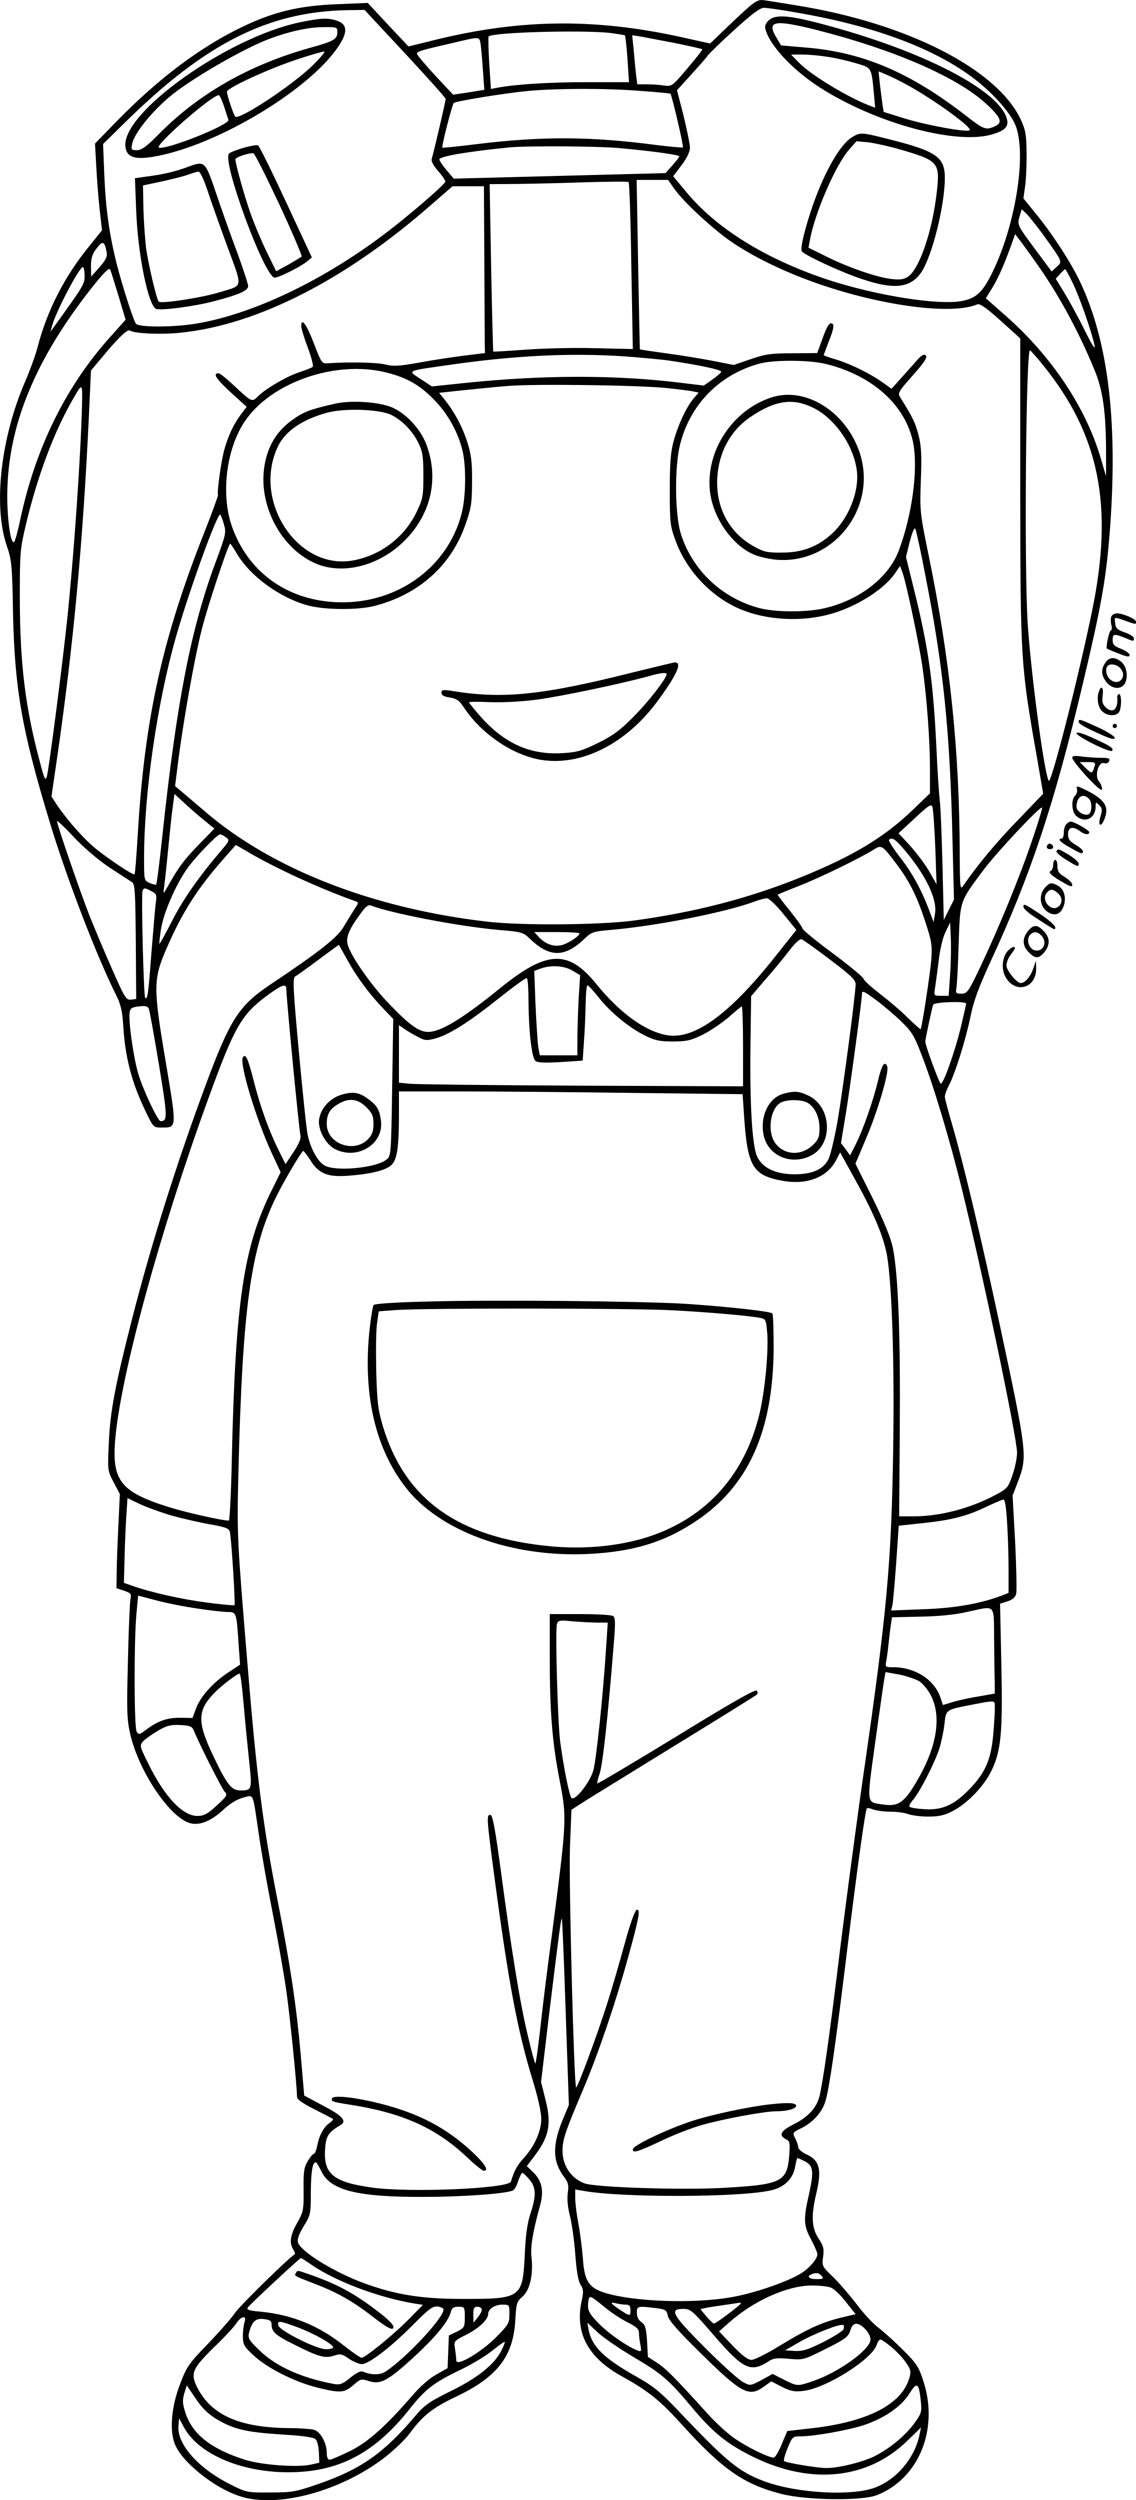 <?xml version="1.0" encoding="UTF-8"?>
<svg xmlns="http://www.w3.org/2000/svg" version="1.0" viewBox="0 0 534.829 1176.701" preserveAspectRatio="xMidYMid meet">
  <g transform="translate(-364.171,1588.675) scale(0.1,-0.1)" fill="#000000" stroke="none">
    <path d="M7173 15859 c-21 -18 -72 -65 -113 -105 l-75 -72 -104 23 c-422 97 -780 95 -1191 -6 l-125 -31 -96 102 -96 103 -144 -6 c-179 -7 -297 -35 -447 -107 -196 -94 -391 -240 -590 -443 l-103 -106 6 -108 c3 -59 10 -151 16 -204 l11 -96 -65 -81 c-112 -138 -193 -297 -237 -464 -10 -40 -37 -114 -59 -165 -115 -264 -152 -584 -88 -773 24 -70 26 -91 30 -320 8 -355 41 -548 172 -980 81 -268 221 -632 315 -820 22 -45 28 -74 33 -155 9 -133 38 -247 94 -367 46 -98 46 -98 83 -98 76 0 75 -9 21 315 -59 349 -58 384 7 533 74 169 143 276 265 415 l59 67 52 -30 c129 -77 343 -175 509 -234 18 -6 18 -8 -3 -39 -11 -17 -34 -55 -51 -83 -29 -50 -114 -117 -349 -274 -144 -97 -186 -163 -300 -470 -136 -366 -255 -744 -345 -1095 -81 -316 -105 -443 -111 -590 -6 -129 -6 -130 23 -185 l29 -55 -7 -150 c-4 -82 -8 -182 -8 -222 l-1 -71 36 -12 c32 -11 35 -15 30 -39 -3 -14 -9 -145 -12 -291 -6 -229 -5 -276 10 -341 40 -180 191 -403 287 -424 44 -10 97 13 152 64 32 30 64 49 93 57 52 13 44 32 74 -171 11 -78 40 -244 65 -370 25 -127 54 -293 65 -370 17 -120 50 -445 50 -497 0 -12 27 -31 83 -59 45 -23 84 -43 86 -45 3 -3 -5 -11 -17 -20 -27 -19 -48 -58 -57 -107 -4 -20 -11 -37 -15 -37 -5 0 -18 -15 -29 -34 -18 -29 -21 -49 -20 -135 1 -95 -1 -104 -30 -156 -33 -58 -38 -93 -19 -125 7 -10 10 -21 8 -22 -41 -29 -260 -244 -282 -277 -17 -25 -75 -91 -128 -146 -88 -91 -100 -108 -129 -185 -42 -107 -52 -218 -27 -284 32 -85 183 -207 305 -247 178 -60 485 24 693 189 41 33 91 81 110 108 61 83 109 120 219 172 193 92 268 190 277 361 4 78 7 86 35 110 34 31 50 104 41 186 -6 48 7 121 41 244 18 67 8 115 -34 155 l-29 28 34 45 c71 92 83 153 54 267 l-21 84 35 294 c50 410 59 479 63 474 2 -2 10 -200 18 -440 l15 -436 -25 -60 c-54 -127 -53 -205 2 -278 20 -27 23 -39 18 -75 -4 -27 -1 -66 9 -105 9 -34 21 -116 26 -183 6 -81 14 -129 25 -145 14 -22 15 -33 4 -82 -30 -147 32 -262 190 -349 126 -70 181 -114 286 -231 192 -211 291 -279 470 -324 118 -29 374 -32 444 -5 198 77 294 310 220 537 -21 66 -32 83 -94 145 -38 38 -91 86 -116 105 -26 19 -73 70 -105 113 -33 43 -83 101 -111 128 -51 49 -52 51 -46 94 5 38 2 51 -22 87 -32 49 -35 105 -11 208 28 115 17 159 -45 187 -21 10 -39 25 -39 33 0 8 -7 27 -14 42 -14 27 -14 28 31 50 54 27 96 75 111 126 18 59 48 267 101 702 52 422 87 669 94 676 2 3 16 0 31 -6 15 -5 51 -10 81 -10 30 0 66 -5 82 -11 15 -6 57 -12 93 -12 52 0 76 5 117 26 69 36 147 116 183 191 45 93 53 178 46 503 l-6 282 35 11 c24 8 37 19 41 36 3 13 1 122 -5 243 l-12 219 26 67 c44 118 43 131 -86 735 -89 416 -172 764 -224 942 -19 65 -35 125 -35 133 0 9 8 32 19 53 31 60 79 215 101 321 15 75 38 137 91 253 193 416 303 745 438 1314 85 357 109 489 126 699 42 523 -3 910 -139 1197 -43 91 -133 229 -210 322 l-56 69 7 51 c5 28 8 98 8 156 -1 92 -4 112 -27 163 -110 237 -532 453 -1048 537 -69 11 -139 23 -157 25 -25 5 -39 -1 -70 -26z m211 -30 c371 -63 656 -169 846 -314 93 -72 176 -167 196 -227 48 -140 -5 -464 -112 -683 -46 -94 -76 -122 -144 -135 -111 -21 -405 26 -633 101 -291 97 -522 240 -664 412 l-62 74 40 53 c25 33 39 63 39 82 0 16 -14 83 -30 150 l-31 120 68 75 c37 41 73 81 78 90 6 8 61 62 124 119 81 74 121 104 139 104 14 0 79 -9 146 -21z m-1835 -194 c105 -113 191 -209 191 -214 0 -9 -56 -251 -66 -283 -3 -10 9 -32 31 -57 20 -22 35 -45 33 -50 -5 -13 -118 -113 -231 -203 -301 -240 -652 -414 -934 -463 -107 -19 -276 -20 -291 -2 -12 15 -63 173 -91 282 -35 140 -51 256 -58 412 l-6 152 108 106 c375 368 670 517 1042 524 l81 1 191 -205z m963 97 c37 -5 69 -10 72 -12 2 -3 8 -53 12 -112 l7 -108 -199 0 c-179 0 -333 -10 -420 -26 l-31 -6 -8 122 c-4 67 -5 123 -3 125 19 20 435 31 570 17z m308 -48 c68 -14 126 -27 128 -29 2 -2 -29 -42 -70 -90 -70 -83 -74 -86 -108 -81 -19 3 -56 6 -82 6 l-46 0 -6 48 c-3 26 -8 78 -11 115 l-7 68 39 -6 c21 -4 94 -18 163 -31z m-916 -1 c2 -16 8 -71 11 -124 l7 -95 -74 -12 -73 -11 -85 91 c-47 51 -85 96 -85 102 0 11 18 16 170 51 127 30 122 30 129 -2z m751 -224 c77 -5 141 -12 143 -13 7 -7 63 -248 59 -253 -3 -2 -58 3 -123 11 -312 41 -539 42 -843 5 -89 -11 -165 -19 -167 -17 -4 5 46 202 54 210 10 9 238 46 352 57 137 12 364 13 525 0z m-100 -269 c155 -14 285 -32 285 -39 0 -3 -15 -23 -33 -43 l-32 -36 -498 -13 -499 -13 -34 40 c-18 21 -33 44 -34 50 0 15 131 37 330 57 80 8 413 6 515 -3z m59 -556 l7 -390 -179 4 c-98 3 -246 -1 -327 -7 -81 -6 -149 -10 -151 -9 -1 2 -6 180 -10 396 l-7 392 129 1 c71 1 217 4 324 8 107 3 198 4 201 1 4 -3 10 -181 13 -396z m201 366 c44 -64 193 -201 280 -258 113 -75 258 -143 417 -197 299 -101 615 -140 730 -91 12 6 41 -14 110 -76 l93 -84 0 -715 c1 -806 1 -819 82 -1276 l26 -152 -119 -124 c-103 -106 -190 -211 -256 -307 -16 -24 -17 -18 -18 150 -1 485 -46 914 -145 1397 -43 209 -43 214 -38 360 5 119 2 161 -11 213 -15 57 -27 82 -85 175 -14 21 -11 27 58 105 55 62 70 85 61 94 -8 8 -19 2 -42 -24 -17 -19 -51 -57 -75 -84 l-44 -49 -42 30 c-59 42 -153 88 -220 108 -31 9 -57 18 -57 21 0 2 12 33 26 70 17 42 23 69 17 75 -14 14 -27 -5 -52 -76 l-22 -60 -117 -1 c-101 0 -128 -4 -197 -28 l-79 -27 -107 21 c-58 11 -157 27 -219 35 -63 9 -115 16 -116 18 0 1 -4 181 -8 400 l-7 397 74 0 74 0 28 -40z m-893 -350 c1 -198 2 -375 2 -392 l1 -33 -98 -12 c-54 -7 -150 -21 -213 -33 -95 -17 -123 -18 -157 -9 -36 10 -173 13 -271 6 -29 -2 -31 1 -66 92 -34 90 -60 126 -60 83 0 -11 14 -57 31 -102 17 -45 27 -85 23 -90 -5 -4 -32 -15 -60 -24 -59 -19 -157 -75 -196 -113 -31 -30 -28 -32 -120 54 -31 29 -61 53 -67 53 -29 0 -13 -25 55 -88 l77 -70 -25 -33 c-38 -50 -64 -108 -82 -175 -14 -56 -33 -190 -28 -207 1 -4 -27 -81 -62 -170 -200 -504 -284 -882 -316 -1432 -6 -98 -12 -181 -15 -183 -6 -6 -114 66 -182 120 -58 48 -132 131 -185 209 l-24 37 28 192 c75 519 120 1000 148 1594 l10 219 47 56 c82 99 126 141 137 132 18 -14 146 -20 239 -10 361 37 778 250 1180 603 l99 86 74 0 74 0 2 -360z m2631 132 c94 -132 91 -125 64 -151 l-24 -22 -81 109 c-80 108 -81 110 -71 147 l11 37 23 -22 c12 -12 47 -56 78 -98z m-44 -117 c108 -149 207 -328 285 -518 41 -98 55 -203 55 -397 l0 -105 -25 85 c-70 239 -232 481 -448 671 l-93 82 34 55 c28 47 59 119 97 227 l7 20 15 -20 c9 -11 42 -56 73 -100z m-4366 39 c5 -25 -1 -38 -33 -75 l-39 -44 -1 49 c0 38 6 57 26 83 28 38 38 35 47 -13z m-103 -114 c0 -41 -2 -44 -143 -240 l-18 -25 7 25 c15 63 129 280 146 280 4 0 8 -18 8 -40z m160 -97 l33 -111 -83 -93 c-201 -228 -340 -511 -411 -839 -12 -58 -26 -109 -30 -113 -16 -19 -34 103 -33 223 2 322 131 635 399 974 53 67 80 94 85 85 4 -8 21 -64 40 -126z m4490 66 c32 -63 93 -238 105 -299 4 -23 -13 4 -48 75 -30 61 -73 139 -95 175 l-40 65 21 23 c11 12 22 22 24 22 1 0 17 -27 33 -61z m-135 -394 c263 -327 329 -657 230 -1145 -64 -314 -195 -828 -206 -808 -22 40 -84 508 -99 743 -17 271 -8 1290 11 1283 4 -2 33 -34 64 -73z m-1980 45 c83 -6 179 -15 215 -20 148 -22 250 -44 247 -53 -1 -5 -21 -22 -42 -37 l-40 -28 -115 14 c-306 37 -641 36 -1003 -1 l-162 -17 -53 35 c-63 41 -71 37 133 66 311 45 570 57 820 41z m954 -36 c221 -54 377 -195 412 -372 24 -125 -5 -340 -68 -507 -48 -127 -185 -233 -350 -271 -86 -20 -231 -19 -307 1 -176 47 -315 178 -369 350 -28 90 -30 311 -4 418 47 189 184 330 373 382 69 19 234 18 313 -1z m-2070 -40 c97 -24 159 -59 226 -128 65 -66 115 -156 135 -244 17 -74 15 -216 -5 -292 -67 -261 -316 -434 -600 -417 -230 14 -408 146 -482 358 -52 150 -26 362 60 491 123 185 428 291 666 232z m1326 -74 c55 -6 110 -13 123 -16 l23 -5 -25 -29 c-34 -41 -72 -123 -93 -200 -14 -50 -18 -104 -18 -230 0 -153 2 -170 27 -237 49 -137 163 -260 295 -319 130 -58 305 -67 449 -23 118 36 240 115 290 188 l23 34 10 -26 c18 -46 80 -340 96 -452 21 -150 35 -345 35 -480 l0 -112 -82 -79 c-135 -130 -287 -220 -533 -319 -244 -98 -494 -162 -780 -201 -159 -21 -529 -24 -690 -5 -536 62 -1009 246 -1324 515 -46 39 -97 83 -114 97 l-31 26 13 104 c24 193 79 503 114 639 28 109 120 385 132 398 1 2 15 -18 30 -44 64 -110 207 -213 341 -248 79 -20 232 -21 309 -1 209 54 361 190 428 383 27 77 31 100 31 202 1 92 -4 129 -22 185 -22 71 -62 145 -107 201 l-26 32 113 12 c62 6 156 16 208 20 124 11 627 4 755 -10z m-2764 -255 c-15 -289 -37 -575 -61 -815 -24 -230 -88 -725 -98 -759 -7 -20 -12 -9 -30 60 -71 262 -96 467 -97 774 0 219 1 236 28 350 56 236 137 450 229 605 29 50 33 53 36 30 2 -14 -1 -124 -7 -245z m675 -386 c11 -38 9 -48 -35 -167 -120 -319 -187 -663 -255 -1300 -13 -123 -26 -225 -29 -228 -2 -3 -16 1 -31 7 -26 12 -26 13 -26 118 0 303 61 727 150 1040 61 214 196 588 209 576 3 -4 11 -24 17 -46z m3302 -239 c86 -437 116 -732 128 -1246 l7 -281 -24 -48 -24 -48 -6 259 c-4 142 -9 279 -13 304 -3 25 -11 139 -16 254 -15 309 -37 464 -107 746 l-36 145 18 73 c12 45 22 68 26 60 4 -8 26 -106 47 -218z m-3395 -1154 l48 -39 -69 -71 c-73 -75 -98 -108 -144 -190 -28 -50 -29 -50 -24 -16 3 19 10 85 16 145 6 61 15 152 21 203 l12 92 46 -42 c25 -24 68 -61 94 -82z m3442 -126 l6 -175 -36 63 c-20 34 -61 88 -90 120 l-53 57 77 71 c61 58 77 68 82 55 4 -9 10 -95 14 -191z m455 29 c-60 -177 -156 -409 -242 -591 -57 -120 -63 -128 -90 -128 -24 0 -28 3 -24 23 3 12 8 105 11 207 7 211 3 199 116 351 62 83 268 303 277 295 2 -3 -19 -73 -48 -157z m-4340 -127 c48 -31 94 -61 103 -67 14 -9 16 -43 18 -280 l2 -270 -24 -3 c-23 -3 -30 8 -88 140 -35 79 -84 195 -109 258 -45 115 -152 426 -152 442 0 5 37 -29 81 -77 49 -51 117 -109 169 -143z m545 144 c18 -13 18 -16 -20 -60 -105 -123 -179 -228 -232 -331 -32 -63 -59 -112 -61 -110 -1 1 2 33 8 71 12 74 67 202 121 280 34 50 143 164 157 164 5 0 17 -6 27 -14z m3204 -70 c94 -114 145 -222 135 -287 l-7 -42 -22 59 c-37 97 -80 175 -139 250 -30 39 -52 74 -49 78 15 15 32 2 82 -58z m-54 -46 c65 -84 101 -155 141 -275 33 -101 35 -116 30 -188 -6 -68 -44 -318 -50 -324 -1 -2 -29 23 -62 55 -32 32 -90 81 -129 111 -38 29 -73 60 -77 70 -3 10 -69 64 -147 122 -77 57 -140 109 -141 115 0 6 -27 44 -60 85 -33 40 -58 74 -57 75 1 1 48 21 105 43 101 40 289 132 347 169 36 23 40 21 100 -58z m-3480 -193 c-3 -23 -12 -132 -21 -242 -14 -189 -18 -215 -29 -204 -7 8 -19 485 -12 503 6 15 9 15 37 1 29 -15 31 -19 25 -58z m2955 -52 l61 -75 -97 -122 c-215 -272 -380 -393 -508 -374 -103 16 -225 103 -338 243 -131 161 -232 157 -449 -19 -180 -146 -282 -208 -342 -208 -43 0 -90 34 -187 136 -80 83 -172 215 -190 270 -12 37 2 73 60 152 23 32 36 42 48 37 96 -37 412 -98 601 -115 111 -9 116 -11 150 -44 91 -86 161 -86 253 1 35 34 41 36 135 44 211 19 532 82 668 133 22 8 48 15 57 15 9 1 44 -32 78 -74z m785 -282 l-7 -103 -35 0 c-35 0 -35 0 -29 38 3 20 11 77 17 127 6 52 19 109 32 135 l22 45 3 -70 c2 -38 1 -116 -3 -172z m-1745 191 c0 -10 -32 -34 -68 -50 -41 -18 -87 -6 -122 31 l-23 25 106 0 c59 0 107 -3 107 -6z m1180 -124 c97 -73 120 -95 120 -115 0 -46 -60 -498 -85 -644 -14 -79 -33 -159 -42 -178 -23 -49 -76 -73 -160 -73 -89 0 -150 29 -176 82 -24 50 -36 243 -32 535 l3 221 63 74 c36 40 86 101 113 136 30 40 53 61 62 58 8 -3 68 -46 134 -96z m-2272 -3 c45 -81 102 -158 170 -229 l45 -47 -5 -322 c-5 -316 -5 -323 -27 -340 -49 -40 -246 -58 -294 -26 -31 20 -62 77 -76 139 -6 23 -24 200 -42 392 -27 294 -30 350 -18 357 8 4 57 39 109 78 52 39 96 70 97 71 0 0 19 -33 41 -73z m1060 -49 l35 -21 -7 -111 c-3 -61 -6 -146 -6 -188 l0 -78 -89 0 -88 0 -7 38 c-3 20 -9 110 -13 198 l-6 161 29 11 c50 18 113 14 152 -10z m-208 -151 c1 -134 15 -257 32 -273 10 -9 42 -10 118 -6 l105 7 6 90 c4 50 7 129 8 178 1 48 4 87 9 86 4 0 29 -27 55 -60 57 -71 141 -139 217 -177 45 -22 68 -27 130 -27 64 0 85 5 140 32 36 18 90 55 122 82 31 28 59 51 62 51 3 0 6 -85 6 -188 l0 -188 -757 3 c-417 2 -782 6 -810 9 l-53 5 0 136 0 135 23 -16 c12 -9 40 -26 62 -37 36 -20 44 -21 85 -10 65 17 158 76 300 189 69 55 128 98 132 95 5 -2 8 -55 8 -116z m-1140 61 c0 -42 60 -663 66 -684 4 -15 -6 -39 -32 -79 l-38 -57 -28 56 c-47 93 -88 205 -119 325 -30 118 -41 142 -54 121 -17 -28 62 -289 135 -448 l43 -92 -43 -87 c-132 -266 -170 -523 -187 -1265 -3 -159 -10 -288 -14 -288 -30 0 -192 36 -274 61 -234 72 -277 125 -261 319 25 301 208 973 438 1605 124 341 156 396 277 486 74 54 91 59 91 27z m2779 -50 c31 -23 82 -66 113 -96 50 -48 63 -67 97 -156 57 -145 133 -399 190 -630 98 -398 261 -1175 261 -1246 0 -25 -10 -73 -22 -107 -21 -60 -24 -63 -87 -96 -119 -62 -257 -97 -380 -97 l-66 0 3 427 c3 440 -8 715 -33 838 -10 47 -41 123 -95 233 l-81 162 50 118 c49 114 101 284 101 330 0 12 -6 22 -13 22 -8 0 -20 -29 -31 -77 -23 -97 -70 -231 -105 -301 l-27 -53 -21 29 -22 29 24 145 c20 124 75 531 75 558 0 17 11 11 69 -32z m421 -15 c0 -5 -11 -53 -24 -108 -30 -124 -86 -279 -96 -268 -10 11 -74 185 -72 198 2 20 32 160 37 173 5 13 155 18 155 5z m-3800 -287 c41 -249 41 -265 8 -266 -14 0 -87 157 -107 229 -22 78 -45 243 -39 281 2 21 10 26 43 30 30 4 42 1 47 -10 4 -8 25 -127 48 -264z m2223 -133 l525 -6 7 -106 c16 -235 41 -277 183 -302 114 -20 209 17 251 99 l18 35 74 -134 c89 -161 134 -271 148 -359 22 -137 34 -498 28 -890 -8 -546 -29 -776 -138 -1530 -33 -228 -82 -597 -110 -820 -52 -428 -84 -651 -100 -712 -14 -53 -53 -95 -120 -129 -62 -31 -73 -51 -38 -70 20 -10 21 -17 16 -81 -10 -121 -38 -134 -322 -149 -195 -10 -594 3 -642 22 -63 24 -103 83 -103 154 0 51 13 90 98 290 71 167 154 412 211 620 52 187 59 229 40 223 -8 -3 -31 -66 -56 -158 -23 -84 -60 -212 -83 -284 -44 -139 -140 -399 -146 -394 -10 11 -35 977 -29 1130 l7 177 62 40 c33 21 228 141 431 266 204 125 374 231 380 236 5 6 5 13 -1 19 -7 7 -131 -64 -378 -216 -203 -124 -370 -223 -372 -221 -2 2 3 23 11 47 14 40 38 258 65 594 10 114 9 140 -2 147 -7 5 -77 9 -155 9 l-143 0 0 -212 c0 -248 12 -394 46 -568 35 -182 35 -184 -36 -730 -22 -162 -47 -366 -56 -452 -10 -87 -20 -156 -22 -153 -3 2 -18 57 -33 122 -37 148 -79 408 -127 768 -30 223 -41 280 -52 280 -18 0 -18 -11 20 -297 66 -495 109 -723 180 -953 24 -78 40 -150 40 -181 0 -58 -32 -129 -84 -186 -30 -33 -43 -57 -59 -109 -11 -33 -476 -53 -654 -28 -180 25 -228 63 -221 178 4 65 14 81 74 117 30 19 7 44 -88 93 l-84 45 -17 197 c-20 227 -49 419 -106 709 -70 355 -100 583 -145 1135 -48 579 -49 600 -42 885 19 784 58 1065 181 1310 37 75 118 210 124 210 3 0 19 -20 34 -44 39 -63 81 -80 176 -73 99 7 170 23 200 46 31 23 40 76 41 229 l0 122 283 0 c156 0 520 -3 810 -7z m-2168 -1988 c50 -14 132 -33 183 -42 79 -14 93 -20 96 -37 8 -37 26 -339 22 -344 -3 -2 -60 3 -128 12 -118 15 -265 48 -353 79 l-40 14 3 109 c1 60 5 150 8 199 l6 91 56 -27 c31 -15 98 -39 147 -54z m3938 -32 c4 -58 7 -157 7 -220 l0 -113 -27 -11 c-101 -39 -224 -61 -372 -66 l-154 -6 6 24 c3 13 11 103 18 200 l12 175 111 12 c136 14 210 33 301 77 39 18 75 34 81 34 7 1 13 -38 17 -106z m-3810 -407 c57 -9 121 -16 140 -16 42 0 42 -2 52 -151 l7 -97 -55 -36 c-73 -49 -130 -112 -152 -169 l-17 -46 -57 1 c-61 1 -107 -15 -161 -56 -32 -24 -35 -25 -45 -9 -12 21 -13 422 -1 554 l8 86 88 -23 c48 -13 135 -30 193 -38z m3749 -151 c1 -85 2 -176 3 -202 l0 -47 -73 -13 c-40 -6 -95 -18 -122 -26 l-49 -15 -12 36 c-28 83 -119 142 -222 142 -37 0 -38 1 -33 28 3 15 8 52 11 82 3 30 8 71 11 90 l5 35 132 3 c82 1 164 9 217 21 144 31 130 46 132 -134z m-1868 85 l49 0 -7 -107 c-14 -226 -47 -540 -61 -589 -17 -58 -87 -146 -103 -129 -10 11 -37 145 -53 265 -12 95 -24 532 -15 555 6 16 15 17 74 11 37 -3 89 -6 116 -6z m1514 -275 c19 -12 42 -40 57 -69 48 -95 29 -229 -52 -376 -70 -126 -98 -148 -175 -136 -79 12 -77 -7 -35 298 21 150 40 285 43 299 l5 26 62 -11 c34 -7 77 -21 95 -31z m-3179 -112 c7 -82 19 -202 26 -268 14 -131 13 -135 -41 -135 -42 0 -63 25 -128 162 -78 163 -76 216 10 302 33 33 103 86 114 86 4 0 12 -66 19 -147z m3535 9 c3 -5 1 -61 -4 -124 -10 -142 -37 -204 -121 -289 -70 -70 -125 -93 -208 -87 -34 2 -63 7 -67 11 -4 3 4 19 18 35 32 38 101 173 122 239 9 28 20 79 24 114 8 71 3 68 137 94 87 17 93 17 99 7z m-3769 -132 c26 -64 129 -267 143 -284 16 -17 14 -21 -36 -67 -44 -40 -60 -49 -91 -49 -70 0 -156 92 -232 248 -40 81 -41 83 -23 104 11 11 42 33 69 49 41 24 60 29 105 27 48 -3 56 -6 65 -28z m2875 -2025 c41 -21 44 -46 21 -153 -28 -122 -26 -149 9 -215 17 -31 30 -63 30 -70 0 -22 -38 -66 -79 -91 -61 -38 -220 -93 -326 -111 -179 -32 -464 -21 -597 21 -75 24 -95 56 -102 161 -4 48 -13 122 -21 163 -8 42 -15 95 -15 119 l0 43 35 -6 c182 -34 763 -32 895 4 57 15 96 55 105 108 4 23 9 42 11 42 3 0 18 -7 34 -15z m-2275 -48 c42 -89 169 -121 480 -120 178 0 381 14 421 30 7 3 19 23 25 44 7 21 16 39 20 39 4 0 19 -14 33 -31 32 -38 33 -75 5 -161 -15 -45 -23 -103 -27 -199 -10 -198 -18 -203 -297 -202 -190 0 -311 20 -457 73 -143 52 -303 151 -314 194 -3 15 6 40 28 76 32 51 33 57 33 159 1 99 8 142 24 141 3 -1 15 -20 26 -43z m-49 -438 c116 -80 319 -156 488 -184 l39 -6 -69 -70 c-71 -72 -203 -179 -220 -179 -6 0 -41 24 -79 54 -121 97 -246 148 -397 163 -52 4 -66 9 -60 19 7 12 242 231 250 233 2 1 24 -13 48 -30z m2404 -54 c11 -13 7 -15 -24 -15 -35 0 -49 13 -23 23 22 9 34 7 47 -8z m44 -55 c14 -5 45 -35 70 -67 l46 -58 -72 -17 c-91 -23 -155 -52 -288 -133 -58 -36 -117 -65 -130 -65 -17 0 -44 20 -89 67 l-64 67 44 39 c116 104 275 176 391 177 37 0 78 -4 92 -10z m-1054 -101 c25 -20 69 -49 98 -63 41 -21 52 -31 52 -50 0 -13 3 -38 7 -56 5 -30 4 -33 -13 -26 -48 18 -132 76 -181 125 -42 42 -53 60 -53 85 0 18 3 36 7 39 6 7 10 5 83 -54z m88 21 c17 0 22 -6 22 -25 0 -31 -1 -31 -50 1 -45 30 -50 39 -17 30 12 -3 32 -6 45 -6z m542 6 c0 -6 -118 -96 -127 -95 -4 0 -21 16 -36 34 l-28 34 23 5 c13 3 52 9 88 14 36 5 68 10 73 11 4 0 7 -1 7 -3z m-1400 -29 c0 -40 -178 -230 -273 -292 -26 -17 -66 -17 -108 0 -10 4 -31 -7 -58 -29 -35 -29 -48 -34 -74 -30 -153 28 -275 82 -354 159 -49 47 -55 57 -49 82 14 54 31 70 70 65 27 -3 36 -9 36 -22 0 -38 16 -53 109 -99 115 -58 143 -65 186 -51 29 10 37 8 70 -15 21 -14 48 -25 60 -25 33 0 136 79 240 184 77 77 94 90 118 87 15 -2 27 -8 27 -14z m310 -22 c0 -42 -4 -49 -62 -108 -73 -73 -188 -140 -188 -110 0 10 -3 35 -6 55 -6 36 -6 37 54 67 59 30 102 71 102 97 0 23 31 44 66 44 34 0 34 0 34 -45z m-210 -14 c0 -47 -2 -50 -37 -68 l-38 -18 -3 -77 -3 -77 -53 -30 c-32 -17 -78 -58 -112 -98 -126 -145 -208 -219 -294 -262 -45 -22 -89 -41 -96 -41 -9 0 -14 11 -14 33 0 46 -30 100 -60 108 -14 4 -70 8 -125 8 -230 3 -363 64 -427 196 -30 62 -20 85 81 184 49 47 96 98 106 114 22 34 50 38 38 5 -4 -13 -8 -43 -8 -67 1 -40 5 -48 53 -92 64 -59 190 -122 296 -149 108 -27 129 -26 171 11 34 30 38 31 74 19 54 -17 87 0 209 111 104 96 165 170 176 214 5 20 13 25 36 25 29 0 30 -1 30 -49z m80 35 c0 -8 -9 -24 -20 -37 l-19 -24 -1 38 c0 30 3 37 20 37 11 0 20 -6 20 -14z m817 8 c48 -6 53 -9 59 -37 4 -21 51 -74 157 -178 191 -188 226 -206 296 -154 l34 24 50 -26 c42 -21 60 -24 101 -19 106 12 321 147 345 216 7 21 15 29 23 24 38 -22 88 -68 113 -104 26 -37 27 -44 17 -78 -37 -123 -199 -205 -461 -234 l-113 -13 -26 -62 c-14 -35 -31 -63 -38 -63 -24 0 -122 48 -182 89 -33 22 -93 77 -133 122 -150 166 -194 210 -235 236 l-42 27 -4 75 c-4 62 -9 77 -27 89 -13 9 -21 25 -21 43 0 32 2 33 87 23z m277 -130 c138 -160 173 -176 259 -119 20 13 39 15 94 10 67 -6 69 -5 173 47 92 46 106 57 115 86 6 21 15 32 28 32 26 0 67 -45 67 -74 0 -47 -150 -155 -271 -196 -74 -25 -73 -25 -137 7 l-53 27 -52 -29 c-52 -27 -53 -28 -86 -10 -19 9 -99 81 -178 160 -156 156 -173 185 -105 185 35 0 43 -7 146 -126z m-1963 40 c76 -28 169 -80 169 -95 0 -5 -15 -9 -34 -9 -44 0 -220 88 -224 113 -4 23 4 22 89 -9z m1584 -141 c134 -79 166 -107 278 -241 98 -117 166 -171 292 -232 268 -129 532 -101 716 77 l67 65 -9 -42 c-24 -105 -106 -202 -205 -240 -108 -43 -373 -28 -525 29 -120 45 -178 93 -409 337 -78 82 -112 110 -190 154 -155 87 -211 142 -227 221 l-6 34 49 -46 c27 -25 103 -77 169 -116z m988 131 c-3 -8 -46 -35 -95 -60 -74 -37 -98 -44 -135 -42 l-45 3 66 38 c69 40 194 89 208 81 4 -3 4 -11 1 -20z m-1611 -101 c-34 -66 -112 -128 -238 -190 -102 -50 -124 -66 -168 -118 -148 -175 -256 -250 -455 -319 -107 -37 -124 -40 -226 -40 -108 -1 -113 0 -185 36 -154 76 -257 192 -248 279 l3 34 22 -41 c63 -118 243 -202 450 -212 259 -11 439 76 615 299 73 92 112 122 239 183 52 25 119 65 149 90 30 24 56 43 58 41 2 -2 -5 -20 -16 -42z m1975 -238 c5 -50 3 -57 -31 -104 -44 -60 -119 -121 -190 -156 -56 -27 -170 -55 -226 -54 -40 0 -189 25 -197 33 -3 3 4 30 17 61 21 52 24 55 59 55 67 0 232 30 303 54 98 34 173 87 211 147 36 58 45 52 54 -36z m-3317 -83 c82 -49 139 -62 305 -73 102 -6 154 -13 163 -23 7 -7 14 -35 15 -61 l2 -49 -40 -9 c-63 -14 -231 -2 -310 23 -158 50 -247 119 -280 220 -14 44 -15 59 -6 91 l12 39 42 -62 c30 -45 58 -72 97 -96z M7259 15789 c-14 -14 -18 -27 -13 -42 24 -83 143 -205 281 -288 264 -160 621 -253 785 -205 66 19 83 40 67 83 -49 131 -391 307 -831 427 -188 52 -256 58 -289 25z m230 -44 c362 -92 662 -222 798 -349 68 -63 77 -87 38 -104 -42 -19 -52 -15 -138 52 -256 199 -479 295 -740 318 l-128 11 -19 32 c-52 84 -18 92 189 40z m51 -126 c36 -5 95 -19 132 -30 74 -22 72 -17 84 -142 l6 -67 -25 9 c-106 41 -280 146 -336 205 l-35 36 55 0 c29 0 83 -5 119 -11z m380 -136 c124 -69 300 -197 287 -209 -11 -12 -206 24 -309 56 l-96 30 -6 38 c-3 20 -8 63 -12 95 l-6 58 38 -16 c22 -9 68 -32 104 -52z M7653 15241 c-56 -35 -126 -156 -183 -316 -37 -107 -61 -202 -54 -220 7 -16 180 -97 282 -131 153 -52 230 -43 281 31 51 75 111 315 111 445 0 97 -40 125 -257 180 -139 35 -139 35 -180 11z m220 -56 c188 -54 195 -62 179 -203 -21 -185 -82 -362 -136 -398 -21 -13 -39 -15 -80 -10 -68 8 -207 56 -309 108 l-79 39 7 37 c22 124 119 348 182 422 l37 42 55 -5 c31 -4 96 -18 144 -32z M5050 15781 c-341 -73 -834 -424 -818 -583 5 -50 41 -64 131 -49 302 50 761 329 883 537 33 55 27 88 -17 103 -43 15 -78 13 -179 -8z m180 -45 c0 -34 -15 -43 -131 -75 -284 -80 -519 -214 -704 -400 -63 -64 -86 -81 -109 -81 -26 0 -28 2 -22 30 10 54 112 175 206 245 111 83 318 201 430 245 92 36 191 59 263 59 64 1 67 0 67 -23z m-110 -151 c-89 -91 -354 -267 -371 -247 -8 9 -39 102 -39 117 0 18 201 110 336 154 66 22 121 37 123 35 3 -3 -19 -29 -49 -59z m-424 -197 c9 -29 19 -59 21 -65 9 -23 -292 -143 -327 -131 -24 8 246 245 282 247 3 1 14 -23 24 -51z M4788 15191 c-31 -9 -62 -21 -68 -27 -35 -35 168 -584 215 -584 20 0 123 52 152 76 l23 19 -122 262 c-67 144 -126 264 -132 266 -6 2 -37 -3 -68 -12z m169 -267 c61 -131 108 -242 105 -245 -4 -3 -32 -20 -63 -38 l-57 -31 -45 92 c-25 51 -59 133 -76 181 -29 82 -71 233 -71 254 0 10 67 32 85 28 6 -1 60 -109 122 -241z M4520 15099 c-58 -21 -113 -34 -194 -44 l-49 -7 6 -156 c8 -205 57 -445 94 -459 23 -9 183 12 276 37 114 30 157 49 157 70 0 10 -23 80 -51 157 -29 76 -73 201 -99 278 -54 158 -52 156 -140 124z m96 -101 c15 -46 57 -165 94 -266 76 -207 79 -186 -32 -220 -82 -26 -278 -56 -289 -45 -10 11 -46 163 -59 248 -5 39 -11 122 -13 185 l-2 114 85 18 c46 10 103 24 125 32 22 8 45 15 52 15 6 1 24 -36 39 -81z M7273 14016 c-183 -60 -309 -251 -289 -440 13 -123 102 -253 204 -298 26 -12 76 -23 113 -26 264 -19 468 240 391 495 -61 198 -255 323 -419 269z m190 -45 c105 -47 199 -180 213 -302 11 -100 -41 -228 -124 -300 -65 -57 -136 -83 -227 -83 -70 -1 -87 3 -134 29 -110 61 -173 170 -173 300 1 132 58 244 161 312 111 74 191 87 284 44z M5215 13986 c-120 -28 -144 -37 -203 -80 -77 -57 -120 -138 -129 -243 -14 -171 85 -352 233 -423 125 -61 299 -23 421 93 132 125 174 297 112 462 -29 77 -104 155 -174 179 -69 23 -187 29 -260 12z m271 -53 c53 -28 98 -75 126 -132 19 -39 23 -62 23 -151 0 -97 -2 -110 -31 -171 -57 -120 -169 -206 -300 -230 -261 -48 -477 282 -353 538 34 71 114 125 229 157 82 23 252 17 306 -11z M6633 12725 c-439 -111 -625 -130 -870 -89 -36 5 -43 4 -43 -10 0 -11 12 -18 39 -22 32 -5 45 -14 66 -46 84 -127 233 -227 367 -248 190 -29 399 77 547 279 91 124 117 183 78 180 -7 -1 -89 -21 -184 -44z m147 -11 c0 -20 -86 -131 -155 -200 -63 -64 -98 -90 -168 -124 -75 -37 -98 -44 -168 -48 -150 -9 -271 45 -382 169 -31 35 -57 67 -57 70 0 3 44 4 98 1 59 -2 146 2 222 12 113 15 398 75 525 110 55 16 85 19 85 10z M7330 10739 c-67 -19 -108 -99 -95 -185 15 -103 127 -156 225 -106 106 53 98 232 -14 283 -45 21 -64 22 -116 8z m118 -45 c33 -23 52 -67 52 -119 0 -38 -5 -52 -29 -75 -52 -53 -131 -52 -175 1 -46 54 -29 176 27 199 35 14 101 11 125 -6z M5248 10734 c-54 -17 -96 -63 -104 -116 -7 -47 31 -118 76 -140 106 -53 231 26 215 136 -7 51 -19 70 -58 99 -44 33 -73 38 -129 21z m118 -58 c28 -28 34 -41 34 -79 0 -33 -6 -51 -24 -70 -66 -71 -196 -24 -196 70 0 45 14 70 53 93 50 31 93 26 133 -14z M5653 9761 c-139 -3 -246 -10 -252 -16 -5 -6 -15 -70 -22 -142 -26 -291 32 -535 172 -716 160 -207 499 -331 859 -314 211 10 359 55 506 153 248 164 365 423 368 811 0 88 -2 164 -6 168 -9 10 -211 32 -403 45 -205 13 -908 20 -1222 11z m1152 -41 c172 -9 344 -24 411 -35 30 -5 32 -8 37 -63 9 -85 -10 -289 -38 -399 -74 -294 -265 -495 -549 -578 -131 -37 -281 -50 -431 -36 -437 41 -687 220 -791 566 -23 79 -27 112 -31 260 -2 94 -1 195 4 225 l8 55 80 6 c140 10 1113 9 1300 -1z M5206 6012 c-9 -15 0 -18 84 -31 244 -38 404 -109 548 -245 38 -36 75 -66 81 -66 26 0 7 31 -52 87 -124 115 -250 182 -434 229 -114 29 -218 41 -227 26z M7270 5983 c-102 -11 -275 -48 -368 -78 -117 -38 -274 -113 -280 -132 -6 -23 23 -14 129 36 57 28 145 62 194 76 97 28 296 65 350 65 53 0 95 12 95 26 0 14 -36 16 -120 7z M5035 5189 c-9 -14 -12 -12 94 -53 108 -42 180 -84 281 -163 48 -37 75 -52 82 -45 12 12 -23 46 -117 114 -83 59 -154 96 -253 132 -85 30 -79 29 -87 15z M8874 12985 c-4 -8 -3 -26 0 -40 4 -14 2 -25 -2 -25 -8 0 -25 -80 -19 -86 1 -1 26 -12 55 -23 40 -16 52 -18 52 -7 0 7 -18 20 -40 29 -32 12 -40 20 -40 41 0 30 7 31 57 11 43 -18 43 -18 43 -2 0 7 -19 19 -42 27 -35 12 -44 20 -46 43 -4 32 -6 31 48 12 51 -18 50 -18 50 -4 0 12 -61 39 -90 39 -11 0 -23 -7 -26 -15z M8846 12768 c-22 -31 -20 -60 5 -92 29 -36 76 -36 90 1 13 35 2 79 -24 98 -30 21 -53 19 -71 -7z m68 -24 c37 -37 0 -88 -42 -58 -21 14 -30 53 -15 67 11 12 41 7 57 -9z M8816 12634 c-12 -31 -6 -74 14 -94 22 -22 60 -26 78 -8 14 14 16 88 2 88 -5 0 -9 -8 -8 -17 4 -55 -21 -76 -54 -46 -15 14 -19 27 -15 55 5 38 -6 52 -17 22z M8720 12490 c0 -10 27 -26 113 -64 41 -18 57 -21 57 -12 0 7 -36 30 -80 50 -87 40 -90 40 -90 26z M8880 12470 c0 -5 5 -10 10 -10 6 0 10 5 10 10 0 6 -4 10 -10 10 -5 0 -10 -4 -10 -10z M8710 12436 c0 -15 157 -93 167 -83 10 11 -5 22 -89 60 -50 23 -78 31 -78 23z M8690 12319 c1 -8 32 -48 70 -89 50 -53 70 -69 70 -56 0 11 -7 27 -15 36 -21 24 -2 93 24 85 12 -3 21 0 25 10 4 12 -3 15 -38 15 -24 0 -64 3 -90 6 -36 5 -46 4 -46 -7z m104 -41 c-10 -34 -12 -34 -42 -5 l-27 27 38 0 c35 0 38 -2 31 -22z M8712 12173 c3 -10 -1 -24 -9 -31 -19 -19 -16 -76 5 -95 41 -37 92 -12 92 44 0 22 1 22 17 6 14 -14 15 -22 6 -52 -13 -41 -1 -56 16 -19 27 61 8 95 -80 140 -47 23 -51 24 -47 7z m56 -45 c17 -17 15 -67 -2 -74 -21 -8 -56 14 -56 36 0 46 30 66 58 38z M8662 12008 c-7 -7 -12 -25 -12 -40 0 -15 -4 -28 -10 -28 -22 0 -7 -17 39 -42 54 -31 61 -33 61 -18 0 6 -16 20 -35 31 -27 16 -35 27 -35 50 0 33 23 39 56 14 22 -17 44 -19 44 -5 0 9 -71 50 -88 50 -4 0 -13 -5 -20 -12z M8576 11913 c-11 -11 -6 -23 9 -23 8 0 15 4 15 9 0 13 -16 22 -24 14z M8616 11881 c-4 -5 17 -23 44 -40 57 -35 60 -36 60 -18 0 6 -20 24 -45 40 -51 30 -52 30 -59 18z M8600 11816 c0 -13 -6 -26 -12 -29 -15 -5 6 -24 65 -57 29 -17 37 -18 37 -7 0 8 -16 24 -35 36 -28 16 -35 27 -35 51 0 16 -4 30 -10 30 -5 0 -10 -11 -10 -24z M8566 11714 c-36 -35 -31 -93 9 -120 33 -21 62 -10 75 30 13 39 1 80 -29 95 -27 15 -37 14 -55 -5z m56 -31 c22 -19 23 -46 3 -63 -34 -28 -84 30 -55 65 16 19 29 19 52 -2z M8460 11618 c0 -7 22 -27 48 -44 26 -17 59 -39 75 -48 22 -15 27 -16 27 -4 0 8 -31 36 -70 62 -76 50 -80 52 -80 34z M8481 11504 c-28 -35 -26 -69 4 -99 31 -32 48 -31 74 1 28 35 26 69 -4 99 -31 32 -48 31 -74 -1z m63 -20 c32 -32 8 -82 -33 -69 -26 8 -38 50 -21 70 16 19 35 19 54 -1z M8386 11411 c-25 -28 -31 -83 -12 -119 44 -85 147 -59 146 37 l-1 36 -14 -40 c-13 -37 -38 -65 -58 -65 -19 0 -67 60 -67 83 0 13 9 36 20 50 11 14 20 28 20 31 0 12 -17 5 -34 -13z"></path>
  </g>
</svg>
